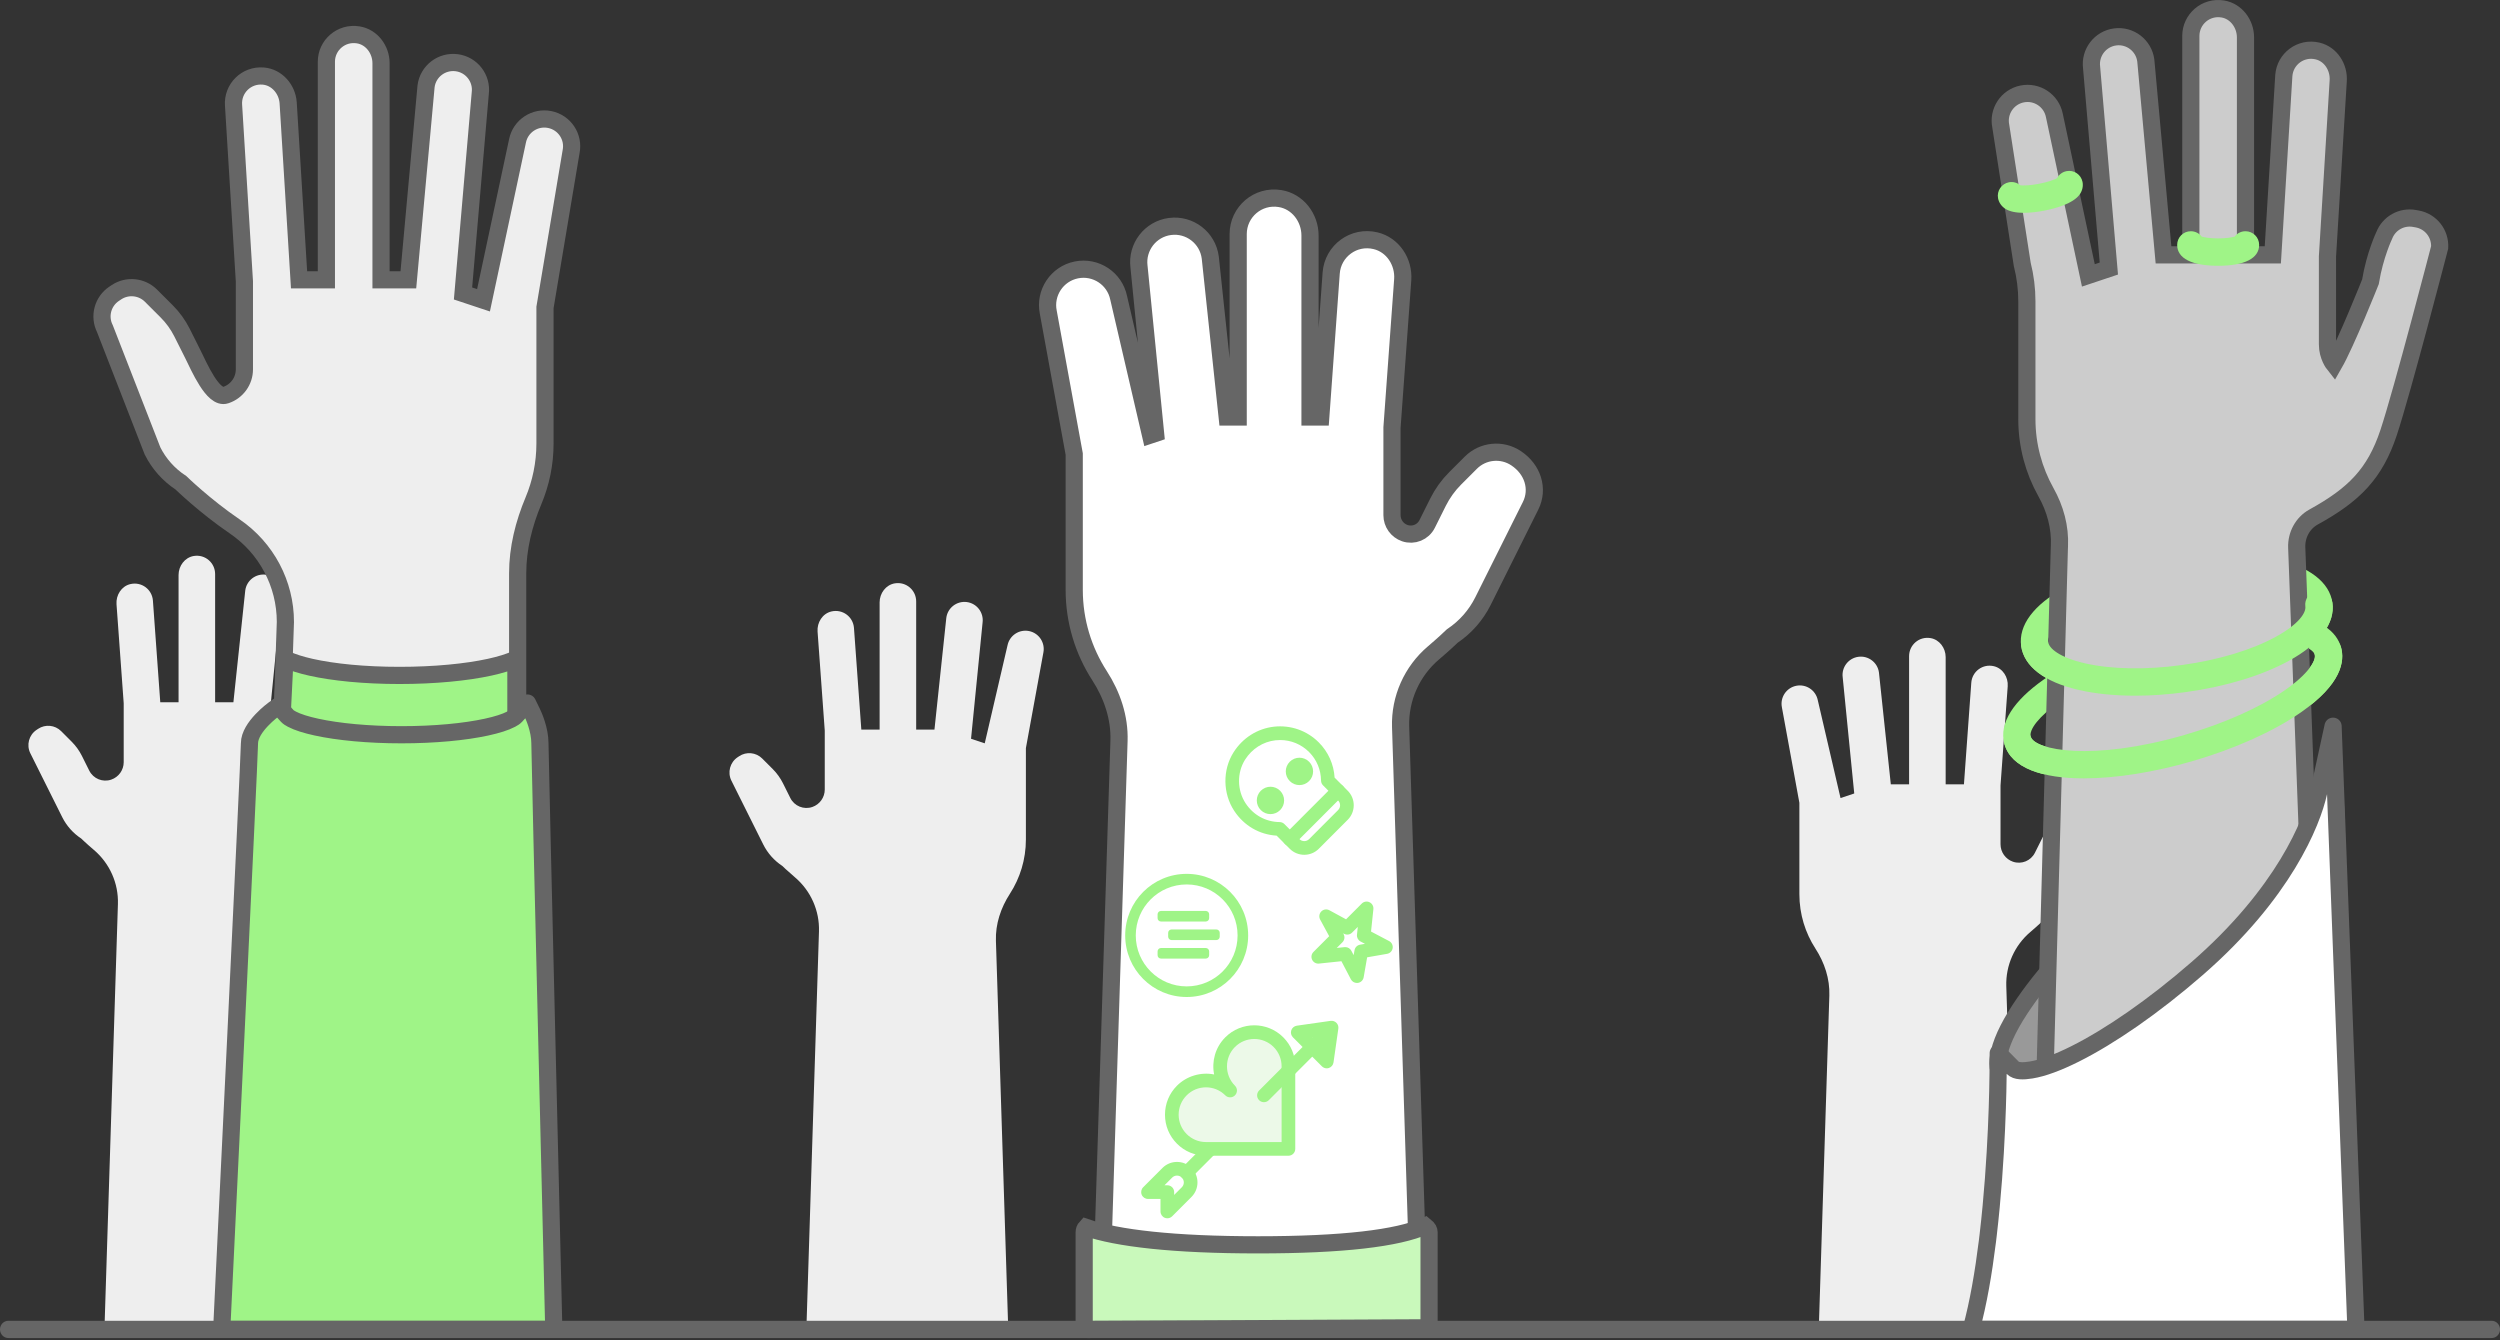 <?xml version="1.0" encoding="UTF-8"?>
<svg width="291px" height="156px" viewBox="0 0 291 156" version="1.1" xmlns="http://www.w3.org/2000/svg" xmlns:xlink="http://www.w3.org/1999/xlink">
    <rect x="0" y="0" width="291" height="156" fill="#333333" stroke="none"/>
    <title>Hands</title>
    <g id="Partner" stroke="none" stroke-width="1" fill="none" fill-rule="evenodd">
        <g id="W---Partner" transform="translate(-575, -887)">
            <g id="Group-6" transform="translate(50, 620)">
                <g id="Highlight-Clair" transform="translate(55, 218)">
                    <g id="Group-5" transform="translate(420, 0)">
                        <g id="Hands" transform="translate(50, 50)">
                            <path d="M88.845,97.302 C89.351,98.312 90.112,99.171 91.055,99.79 C91.055,99.79 91.623,100.346 92.53,101.117 C94.371,102.679 95.405,105 95.329,107.414 L93.883,153.066 L117.339,153.066 L115.925,108.502 C115.863,106.554 116.491,104.678 117.548,103.042 C118.727,101.219 119.414,99.048 119.414,96.713 L119.414,86.081 L121.447,74.969 C121.68,73.814 120.936,72.69 119.783,72.456 C118.632,72.223 117.509,72.968 117.275,74.121 L114.624,85.523 L113.029,84.991 L114.372,71.466 C114.524,70.301 113.701,69.23 112.536,69.079 C111.37,68.929 110.301,69.751 110.15,70.92 L108.771,83.926 L106.643,83.926 L106.643,69.004 C106.643,67.709 105.492,66.684 104.157,66.902 C103.111,67.074 102.387,68.057 102.387,69.119 L102.387,83.926 L100.258,83.926 L99.402,72.092 C99.307,70.801 98.085,69.863 96.768,70.176 C95.738,70.422 95.089,71.455 95.165,72.516 L96.002,84.05 L96.002,88.186 L96.002,90.9 C96.002,91.819 95.42,92.634 94.553,92.934 L94.551,92.934 C93.557,93.276 92.465,92.829 91.994,91.889 L91.143,90.182 C90.836,89.567 90.432,89.005 89.947,88.519 L88.721,87.291 C88.003,86.573 86.879,86.461 86.035,87.025 L85.858,87.143 C84.966,87.74 84.654,88.909 85.136,89.871 L88.845,97.302 Z" id="Fill-1" fill="#EEEEEE"></path>
                            <path d="M209.448,92.451 L209.448,103.084 C209.448,105.419 210.136,107.589 211.314,109.411 C212.372,111.049 212.998,112.923 212.936,114.873 L211.726,153.066 L234.777,153.066 L233.532,113.785 C233.456,111.37 234.491,109.05 236.33,107.486 C237.239,106.717 237.805,106.159 237.805,106.159 C238.75,105.541 239.51,104.683 240.016,103.673 L243.727,96.242 C244.205,95.28 243.897,94.111 243.003,93.514 L242.825,93.396 C241.983,92.832 240.859,92.943 240.142,93.662 L238.914,94.89 C238.429,95.375 238.025,95.936 237.718,96.552 L236.866,98.258 C236.396,99.199 235.305,99.647 234.311,99.304 L234.308,99.304 C233.441,99.005 232.861,98.19 232.861,97.271 L232.861,94.557 L232.861,90.421 L233.697,78.885 C233.774,77.826 233.123,76.792 232.091,76.547 C230.777,76.232 229.554,77.171 229.459,78.463 L228.603,90.295 L226.475,90.295 L226.475,75.49 C226.475,74.427 225.75,73.443 224.705,73.273 C223.371,73.055 222.218,74.08 222.218,75.375 L222.218,90.295 L220.09,90.295 L218.711,77.289 C218.56,76.122 217.493,75.299 216.325,75.45 C215.161,75.601 214.337,76.671 214.49,77.837 L215.834,91.36 L214.237,91.892 L211.588,80.492 C211.352,79.339 210.229,78.594 209.08,78.826 C207.926,79.06 207.181,80.185 207.414,81.338 L209.448,92.451 Z" id="Fill-3" fill="#EEEEEE"></path>
                            <path d="M7.242,94.117 C7.748,95.127 8.51,95.985 9.453,96.605 C9.453,96.605 10.02,97.161 10.927,97.931 C12.769,99.494 13.802,101.814 13.726,104.229 L12.128,154.658 L35.887,154.658 L34.322,105.317 C34.26,103.369 34.888,101.493 35.946,99.857 C37.124,98.033 37.811,95.863 37.811,93.528 L37.811,82.895 L39.844,71.783 C40.078,70.629 39.333,69.504 38.18,69.27 C37.029,69.038 35.906,69.783 35.672,70.936 L33.021,82.338 L31.426,81.806 L32.77,68.281 C32.921,67.115 32.099,66.045 30.933,65.894 C29.767,65.744 28.698,66.566 28.547,67.735 L27.168,80.74 L25.04,80.74 L25.04,65.819 C25.04,64.524 23.889,63.498 22.554,63.717 C21.508,63.889 20.784,64.871 20.784,65.934 L20.784,80.74 L18.655,80.74 L17.799,68.907 C17.704,67.615 16.482,66.677 15.165,66.991 C14.135,67.236 13.486,68.27 13.562,69.331 L14.399,80.865 L14.399,85.001 L14.399,87.715 C14.399,88.634 13.817,89.449 12.95,89.748 L12.948,89.748 C11.954,90.091 10.862,89.643 10.391,88.704 L9.54,86.996 C9.233,86.382 8.829,85.819 8.344,85.334 L7.118,84.106 C6.401,83.387 5.276,83.276 4.432,83.84 L4.255,83.958 C3.363,84.555 3.051,85.724 3.533,86.686 L7.242,94.117 Z" id="Fill-8" fill="#EEEEEE"></path>
                            <g id="Group-12" transform="translate(11.873, 3.015)" stroke="#666666" stroke-width="2">
                                <path d="M5.881,48.475 C6.635,49.98 7.774,51.257 9.183,52.179 C9.183,52.179 11.941,54.87 15.457,57.267 C19.137,59.777 21.346,63.932 21.346,68.38 L18.544,150.729 L48.383,150.729 L48.383,62.73 C48.383,59.806 49.1,56.954 50.23,54.256 C51.087,52.206 51.564,49.959 51.564,47.598 L51.564,31.77 L54.602,13.638 C54.952,11.921 53.838,10.246 52.116,9.898 C50.395,9.551 48.717,10.66 48.367,12.378 L44.407,30.938 L42.022,30.145 L44.029,6.841 C44.254,5.102 43.027,3.51 41.285,3.285 C39.542,3.06 37.945,4.285 37.721,6.024 L35.66,28.558 L32.479,28.558 L32.479,3.344 C32.479,1.763 31.396,0.297 29.833,0.044 C27.84,-0.28 26.117,1.245 26.117,3.172 L26.117,28.558 L22.937,28.558 L21.669,7.939 C21.553,6.363 20.367,4.98 18.789,4.84 C16.78,4.661 15.172,6.308 15.312,8.231 L16.575,28.746 L16.575,34.905 L16.575,38.976 C16.575,40.323 15.718,41.523 14.439,41.962 L14.406,41.972 C12.923,42.483 11.29,38.643 10.589,37.242 L9.315,34.702 C8.857,33.786 8.252,32.95 7.527,32.227 L5.695,30.397 C4.622,29.33 2.94,29.163 1.679,30.002 L1.415,30.178 C0.082,31.067 -0.382,32.807 0.337,34.239 L5.881,48.475 Z" id="Fill-11" fill="#EEEEEE"></path>
                                <path d="M21.293,72.675 L21.414,72.733 C22.158,73.076 23.143,73.391 24.328,73.656 C26.932,74.239 30.546,74.604 34.628,74.604 C38.729,74.604 42.441,74.236 45.129,73.647 C46.338,73.383 47.349,73.069 48.114,72.728 L48.177,72.698 L48.178,79.904 C48.08,80.02 47.933,80.125 47.751,80.229 L47.608,80.308 C46.93,80.666 45.934,80.98 44.701,81.25 C42.123,81.814 38.561,82.159 34.628,82.159 C30.682,82.159 27.075,81.812 24.458,81.245 C23.21,80.974 22.197,80.66 21.508,80.301 C21.26,80.171 21.06,80.045 20.935,79.903 L20.935,79.903 L21.293,72.675 Z" id="Fill-25" fill="#9FF487"></path>
                                <path d="M49.527,77.819 L50.077,78.946 C50.221,79.243 50.973,80.879 50.973,82.51 C50.973,83.291 51.37,100.089 51.768,116.691 L51.816,118.681 C52.197,134.579 52.563,149.7 52.563,149.7 L52.563,149.7 L52.564,149.73 C52.566,149.828 52.574,150.17 52.588,150.724 L52.588,150.724 L13.934,150.724 C13.967,150.043 13.985,149.676 13.985,149.676 C13.985,149.676 17.165,84.072 17.165,82.51 C17.165,80.595 20.002,78.548 20.002,78.548 L20.002,78.548 L20.521,78.173 L21.564,79.323 C21.684,79.455 21.871,79.573 22.101,79.695 C22.767,80.046 23.746,80.353 24.957,80.618 C27.493,81.171 30.995,81.51 34.864,81.51 C38.733,81.51 42.236,81.171 44.771,80.618 C45.982,80.353 46.961,80.046 47.627,79.695 C47.857,79.573 48.044,79.455 48.164,79.323 L48.164,79.323 L49.527,77.819 Z" id="Fill-29" fill="#9FF487" stroke-linejoin="round"></path>
                            </g>
                            <g id="Group-6" transform="translate(230.733, 0)">
                                <path d="M32.51,73.521 C29.129,73.521 25.04,74.169 20.849,75.381 C10.157,78.471 5.198,83.19 5.646,84.749 C6.096,86.305 12.806,87.653 23.495,84.563 C28.157,83.216 32.341,81.348 35.279,79.303 C37.912,77.469 38.898,75.888 38.698,75.197 C38.499,74.502 36.823,73.69 33.618,73.545 C33.259,73.529 32.888,73.521 32.51,73.521 M11.819,89.604 C7.054,89.604 3.399,88.433 2.591,85.632 C1.144,80.609 10.236,75.135 19.966,72.32 C24.951,70.881 29.854,70.202 33.763,70.363 C39.501,70.626 41.276,72.655 41.753,74.313 C42.232,75.969 41.812,78.634 37.093,81.918 C33.878,84.157 29.362,86.181 24.378,87.623 C20.074,88.868 15.597,89.604 11.819,89.604" id="Fill-70" fill="#9FF487"></path>
                                <path d="M27.493,66.542 C25.741,66.542 23.883,66.673 21.989,66.936 C17.757,67.522 13.887,68.691 11.093,70.226 C8.416,71.695 7.58,73.039 7.677,73.743 C7.775,74.448 8.944,75.515 11.92,76.2 C15.024,76.917 19.064,76.989 23.296,76.401 C27.528,75.815 31.398,74.647 34.192,73.112 C36.87,71.642 37.707,70.298 37.608,69.594 L37.608,69.592 C37.511,68.89 36.341,67.823 33.365,67.137 C31.651,66.742 29.651,66.542 27.493,66.542 M17.803,79.98 C15.395,79.98 13.148,79.753 11.207,79.306 C7.228,78.387 4.857,76.568 4.528,74.181 C4.197,71.795 5.986,69.398 9.565,67.433 C12.688,65.716 16.946,64.419 21.553,63.782 C26.156,63.142 30.606,63.231 34.079,64.032 C38.058,64.95 40.43,66.77 40.759,69.158 C41.09,71.543 39.3,73.94 35.722,75.906 C32.597,77.621 28.339,78.919 23.733,79.556 C21.703,79.838 19.703,79.98 17.803,79.98" id="Fill-72" fill="#9FF487"></path>
                                <path d="M37.584,90.664 C38.898,90.546 39.926,90.788 40.582,91.549 C41.183,92.246 41.267,93.2 41.062,94.291 C40.786,95.764 39.977,97.477 38.812,99.324 C36.012,103.76 31.161,108.904 26.056,113.322 C21.053,117.649 15.901,121.227 11.54,123.388 C8.79,124.752 6.555,125.466 4.842,125.466 C3.807,125.466 2.988,125.193 2.437,124.554 C1.781,123.794 1.692,122.739 2,121.452 C2.381,119.859 3.364,117.943 4.913,115.701 C7.68,111.697 11.965,107.11 16.965,102.781 C21.967,98.454 27.121,94.876 31.479,92.717 C33.919,91.507 35.955,90.81 37.584,90.664 Z" id="Fill-74" stroke="#666666" stroke-width="2" fill="#999999"></path>
                                <path d="M4.654,29.761 C5.014,31.175 5.195,32.628 5.195,34.086 L5.195,47.778 C5.195,50.874 6.005,53.773 7.415,56.291 C8.494,58.217 9.09,60.363 8.984,62.568 C8.977,62.701 8.972,62.837 8.969,62.972 L6.52,152.893 L39.957,152.893 C39.152,131.317 36.607,62.754 36.607,62.754 L36.606,62.724 C36.556,61.268 37.298,59.879 38.571,59.179 C43.279,56.586 45.704,54.149 47.295,49.371 C48.885,44.593 53.243,27.797 53.243,27.797 C53.33,26.193 52.211,24.773 50.633,24.486 L50.32,24.429 C48.828,24.158 47.354,24.978 46.797,26.391 C46.797,26.391 45.704,28.667 45.188,31.796 C45.188,31.796 42.349,38.946 40.933,41.408 C40.933,41.408 40.184,40.467 40.184,39.094 L40.184,35.037 L40.184,28.856 L41.434,8.431 C41.549,6.847 40.575,5.304 39.034,4.936 C37.072,4.466 35.241,5.87 35.103,7.8 L33.823,28.667 L30.642,28.667 L30.642,3.356 C30.642,1.77 29.559,0.298 27.995,0.044 C26.003,-0.281 24.28,1.251 24.28,3.184 L24.28,28.667 L21.099,28.667 L19.038,6.046 C18.812,4.302 17.216,3.071 15.474,3.297 C13.731,3.524 12.505,5.121 12.729,6.867 L14.738,30.259 L12.352,31.056 L8.392,12.425 C8.042,10.7 6.363,9.587 4.642,9.936 C2.919,10.284 1.806,11.966 2.158,13.689 L4.654,29.761 Z" id="Fill-76" stroke="#666666" stroke-width="2" fill="#CCCCCC"></path>
                                <path d="M17.803,79.979 C15.394,79.979 13.148,79.753 11.208,79.305 C7.229,78.388 4.856,76.568 4.526,74.18 C4.406,73.311 5.013,72.506 5.885,72.385 C6.751,72.248 7.556,72.874 7.677,73.745 C7.774,74.448 8.945,75.515 11.92,76.201 C15.025,76.916 19.064,76.988 23.296,76.402 C27.528,75.816 31.398,74.647 34.192,73.111 C36.869,71.643 37.707,70.299 37.608,69.593 C37.488,68.724 38.095,67.918 38.965,67.798 C39.835,67.669 40.637,68.284 40.759,69.155 C41.09,71.543 39.301,73.94 35.722,75.905 C32.597,77.622 28.34,78.918 23.734,79.555 C21.703,79.837 19.702,79.979 17.803,79.979" id="Fill-88" fill="#9FF487"></path>
                                <path d="M11.819,89.603 C7.054,89.603 3.399,88.434 2.59,85.633 C2.346,84.789 2.833,83.905 3.678,83.661 C4.529,83.422 5.402,83.903 5.647,84.749 C6.095,86.306 12.802,87.652 23.496,84.562 C28.156,83.215 32.34,81.347 35.279,79.302 C37.913,77.469 38.897,75.889 38.697,75.196 C38.453,74.352 38.94,73.468 39.785,73.224 C40.632,72.982 41.51,73.466 41.754,74.312 C42.232,75.969 41.811,78.633 37.094,81.919 C33.878,84.156 29.361,86.182 24.377,87.623 C20.073,88.867 15.598,89.603 11.819,89.603" id="Fill-92" fill="#9FF487"></path>
                                <path d="M27.461,29.937 C24.383,29.937 22.689,29.073 22.689,27.508 C22.689,26.627 23.4,25.915 24.28,25.915 C24.795,25.915 25.253,26.159 25.544,26.54 C25.869,26.634 26.53,26.751 27.461,26.751 C28.391,26.751 29.053,26.634 29.377,26.54 C29.668,26.159 30.126,25.915 30.641,25.915 C31.521,25.915 32.232,26.627 32.232,27.508 C32.232,29.073 30.538,29.937 27.461,29.937" id="Fill-96" fill="#9FF487"></path>
                                <path d="M4.839,23.773 C4.011,23.773 3.196,23.65 2.646,23.277 C2.221,22.989 1.935,22.564 1.841,22.083 C1.677,21.218 2.242,20.384 3.104,20.218 C3.597,20.122 4.085,20.269 4.442,20.573 C4.806,20.608 5.561,20.594 6.616,20.39 C7.656,20.191 8.371,19.917 8.702,19.75 C8.917,19.336 9.313,19.019 9.806,18.922 C10.676,18.748 11.503,19.317 11.673,20.178 C11.767,20.661 11.66,21.162 11.373,21.591 C10.614,22.717 8.445,23.281 7.218,23.52 C6.593,23.641 5.707,23.773 4.839,23.773 L4.839,23.773 Z" id="Fill-98" fill="#9FF487"></path>
                                <path d="M40.836,83.531 L43.501,153.739 L-1.292,153.739 C-0.46,150.711 0.149,147.13 0.597,143.525 L0.597,143.525 L0.692,142.736 C1.743,133.811 1.836,124.95 1.843,123.993 L1.843,123.993 L1.861,121.585 L3.554,123.297 C3.958,123.706 4.744,123.696 5.686,123.546 C7.063,123.326 8.805,122.676 10.795,121.68 C14.873,119.64 19.935,116.158 25.011,111.74 C35.04,103.015 38.384,94.783 39.158,91.229 L39.158,91.229 L40.836,83.531 Z" id="Fill-102" stroke="#666666" stroke-width="2" fill="#FFFFFF" stroke-linejoin="round"></path>
                            </g>
                            <g id="Group-4" transform="translate(122.937, 23.056)">
                                <path d="M22.671,-0.013 C23.561,-0.765 24.768,-1.155 26.063,-0.943 C27.082,-0.777 27.951,-0.228 28.569,0.545 C29.187,1.32 29.549,2.319 29.549,3.356 L29.549,3.356 L29.549,24.483 L30.8,24.483 L32.013,7.728 C32.105,6.448 32.764,5.344 33.724,4.645 C34.666,3.959 35.898,3.658 37.174,3.964 C38.178,4.203 39.005,4.814 39.565,5.629 C40.125,6.446 40.414,7.468 40.339,8.504 L40.339,8.504 L39.091,25.707 L39.091,35.908 C39.091,36.381 39.241,36.827 39.502,37.194 C39.763,37.56 40.136,37.847 40.582,38 C41.088,38.175 41.618,38.148 42.082,37.959 C42.546,37.769 42.944,37.415 43.183,36.936 L43.183,36.936 L44.455,34.388 C44.963,33.371 45.629,32.444 46.43,31.642 L46.43,31.642 L48.265,29.806 C48.97,29.1 49.874,28.693 50.809,28.601 C51.745,28.508 52.712,28.731 53.54,29.285 C54.537,29.952 55.172,30.833 55.466,31.762 C55.786,32.771 55.708,33.846 55.224,34.817 L55.224,34.817 L49.68,45.92 C48.862,47.561 47.631,48.956 46.111,49.974 C45.877,50.199 45.081,50.955 43.925,51.936 C41.406,54.074 39.99,57.25 40.094,60.555 L40.094,60.555 L42.295,130.005 L5.167,130.005 L7.316,62.179 C7.402,59.472 6.519,56.869 5.05,54.596 C3.189,51.713 2.102,48.284 2.102,44.595 L2.102,44.595 L2.102,28.796 L-0.917,12.286 C-1.144,11.157 -0.894,10.044 -0.305,9.154 C0.286,8.261 1.218,7.593 2.35,7.363 C3.482,7.134 4.599,7.385 5.492,7.977 C6.379,8.566 7.044,9.493 7.276,10.619 L7.276,10.619 L10.985,26.576 L11.571,26.38 L9.642,6.979 C9.5,5.838 9.83,4.746 10.479,3.902 C11.132,3.053 12.107,2.454 13.253,2.306 C14.398,2.157 15.496,2.487 16.344,3.141 C17.194,3.797 17.794,4.779 17.939,5.931 L17.939,5.931 L19.906,24.483 L21.187,24.483 L21.187,3.186 C21.187,1.903 21.764,0.755 22.671,-0.013 Z" id="Fill-106" stroke="#666666" stroke-width="2" fill="#FFFFFF"></path>
                                <path d="M15.189,113.249 C14.985,113.249 14.782,113.171 14.626,113.017 C14.316,112.704 14.316,112.201 14.626,111.889 L19.125,107.383 C19.435,107.073 19.938,107.073 20.25,107.383 C20.56,107.696 20.56,108.199 20.25,108.509 L15.752,113.017 C15.596,113.171 15.393,113.249 15.189,113.249" id="Fill-118" fill="#9FF487"></path>
                                <path d="M12.611,113.909 L12.94,113.909 C13.379,113.909 13.735,114.265 13.735,114.705 L13.735,115.035 L14.627,114.141 C14.937,113.831 14.937,113.327 14.627,113.015 C14.316,112.705 13.813,112.705 13.503,113.015 L12.611,113.909 Z M12.94,117.753 C12.838,117.753 12.733,117.733 12.636,117.693 C12.339,117.57 12.145,117.279 12.145,116.957 L12.145,115.501 L10.691,115.501 C10.37,115.501 10.079,115.307 9.956,115.009 C9.834,114.713 9.902,114.369 10.128,114.141 L12.379,111.889 C13.306,110.959 14.823,110.959 15.752,111.889 C16.682,112.821 16.682,114.337 15.752,115.269 L13.503,117.521 C13.35,117.672 13.147,117.753 12.94,117.753 L12.94,117.753 Z" id="Fill-120" fill="#9FF487"></path>
                                <path d="M20.249,97.25 C18.697,98.806 18.697,101.325 20.249,102.88 C18.697,101.325 16.179,101.325 14.627,102.88 C13.073,104.436 13.073,106.957 14.627,108.51 C15.398,109.284 16.408,109.671 17.421,109.675 L17.456,109.675 L27.037,109.675 L27.037,100.067 L27.037,100.064 C27.037,99.044 26.647,98.025 25.873,97.25 C24.32,95.694 21.803,95.694 20.249,97.25" id="Fill-122" fill="#ECF9E8"></path>
                                <path d="M17.438,102.51 C16.589,102.51 15.79,102.841 15.189,103.443 C14.588,104.045 14.257,104.844 14.257,105.695 C14.257,106.545 14.588,107.345 15.189,107.947 C15.786,108.544 16.579,108.874 17.424,108.879 L26.241,108.879 L26.241,100.066 C26.241,99.214 25.91,98.413 25.31,97.813 C24.072,96.572 22.05,96.571 20.811,97.813 C19.574,99.054 19.574,101.076 20.811,102.317 C20.967,102.473 21.045,102.675 21.045,102.879 C21.045,103.083 20.967,103.287 20.811,103.443 C20.501,103.753 19.997,103.753 19.687,103.443 C19.086,102.841 18.287,102.51 17.438,102.51 M27.036,110.471 L17.457,110.471 C16.15,110.465 14.958,109.97 14.065,109.073 C13.163,108.171 12.667,106.972 12.667,105.695 C12.667,104.419 13.163,103.218 14.065,102.317 C15.195,101.186 16.857,100.705 18.387,101.011 C18.084,99.495 18.518,97.859 19.687,96.687 C21.548,94.822 24.574,94.825 26.435,96.687 C27.337,97.588 27.831,98.788 27.831,100.063 L27.831,109.675 C27.831,110.114 27.477,110.471 27.036,110.471" id="Fill-124" fill="#9FF487"></path>
                                <path d="M24.186,104.239 C23.983,104.239 23.779,104.161 23.623,104.007 C23.313,103.695 23.313,103.191 23.623,102.879 L30.371,96.123 C30.681,95.813 31.184,95.813 31.496,96.123 C31.806,96.435 31.806,96.939 31.496,97.249 L24.749,104.007 C24.593,104.161 24.39,104.239 24.186,104.239" id="Fill-126" fill="#9FF487"></path>
                                <path d="M29.809,96.687 L30.933,97.813 L31.121,96.499 L29.809,96.687 Z M31.496,100.299 C31.288,100.299 31.086,100.217 30.933,100.065 L27.56,96.687 C27.347,96.473 27.272,96.158 27.367,95.871 C27.463,95.586 27.712,95.379 28.01,95.334 L31.946,94.772 C32.189,94.74 32.441,94.82 32.62,94.997 C32.797,95.175 32.881,95.425 32.845,95.672 L32.283,99.614 C32.239,99.912 32.032,100.162 31.747,100.257 C31.665,100.284 31.579,100.299 31.496,100.299 L31.496,100.299 Z" id="Fill-128" fill="#9FF487"></path>
                                <path d="M26.075,62.084 C25.895,62.084 25.715,62.093 25.534,62.114 C24.082,62.277 22.789,63.1 21.987,64.372 C21.028,65.898 21.057,67.94 22.056,69.455 C22.958,70.821 24.402,71.616 26.014,71.633 C26.223,71.635 26.422,71.719 26.569,71.867 L28.317,73.618 C28.627,73.928 29.132,73.928 29.442,73.618 L32.815,70.24 C33.127,69.929 33.127,69.424 32.815,69.114 L31.067,67.362 C30.919,67.215 30.836,67.016 30.833,66.809 C30.819,65.548 30.326,64.368 29.442,63.484 C28.538,62.579 27.334,62.084 26.075,62.084 M28.88,75.443 C28.27,75.443 27.657,75.209 27.193,74.744 L25.664,73.213 C23.651,73.092 21.865,72.054 20.729,70.332 C19.392,68.305 19.355,65.569 20.642,63.524 C21.703,61.839 23.422,60.748 25.359,60.529 C27.293,60.318 29.19,60.98 30.566,62.358 C31.668,63.458 32.316,64.904 32.411,66.457 L33.939,67.988 C34.87,68.919 34.87,70.434 33.939,71.366 L30.566,74.744 C30.102,75.209 29.489,75.443 28.88,75.443" id="Fill-130" fill="#9FF487"></path>
                                <path d="M29.442,64.61 C28.82,63.987 27.815,63.987 27.193,64.61 C26.571,65.232 26.571,66.239 27.193,66.862 C27.815,67.484 28.82,67.484 29.442,66.862 C30.064,66.239 30.064,65.232 29.442,64.61" id="Fill-132" fill="#9FF487"></path>
                                <path d="M26.069,67.988 C25.447,67.365 24.442,67.365 23.82,67.988 C23.198,68.611 23.198,69.617 23.82,70.24 C24.442,70.863 25.447,70.863 26.069,70.24 C26.69,69.617 26.69,68.611 26.069,67.988" id="Fill-134" fill="#9FF487"></path>
                                <path d="M27.193,74.414 C26.99,74.414 26.786,74.336 26.63,74.182 C26.32,73.87 26.32,73.366 26.63,73.054 L32.254,67.424 C32.564,67.114 33.067,67.114 33.378,67.424 C33.688,67.736 33.688,68.24 33.378,68.55 L27.756,74.182 C27.6,74.336 27.397,74.414 27.193,74.414" id="Fill-136" fill="#9FF487"></path>
                                <path d="M12.202,87.524 L17.411,87.524 C17.63,87.524 17.809,87.351 17.809,87.132 L17.809,86.683 C17.809,86.467 17.63,86.292 17.411,86.292 L12.202,86.292 C11.983,86.292 11.806,86.467 11.806,86.683 L11.806,87.132 C11.806,87.351 11.983,87.524 12.202,87.524 M13.433,85.368 L18.644,85.368 C18.861,85.368 19.04,85.191 19.04,84.974 L19.04,84.525 C19.04,84.309 18.861,84.133 18.644,84.133 L13.433,84.133 C13.215,84.133 13.037,84.309 13.037,84.525 L13.037,84.974 C13.037,85.191 13.215,85.368 13.433,85.368 M12.202,83.208 L17.411,83.208 C17.63,83.208 17.809,83.035 17.809,82.818 L17.809,82.367 C17.809,82.151 17.63,81.977 17.411,81.977 L12.202,81.977 C11.983,81.977 11.806,82.151 11.806,82.367 L11.806,82.818 C11.806,83.035 11.983,83.208 12.202,83.208 M15.192,77.661 C11.24,77.661 8.036,80.869 8.036,84.828 C8.036,88.786 11.24,91.995 15.192,91.995 C19.145,91.995 22.349,88.786 22.349,84.828 C22.349,80.869 19.145,77.661 15.192,77.661 M15.192,90.76 C11.919,90.76 9.266,88.104 9.266,84.828 C9.266,81.55 11.919,78.894 15.192,78.894 C18.465,78.894 21.117,81.55 21.117,84.828 C21.117,88.104 18.465,90.76 15.192,90.76" id="Fill-138" fill="#9FF487"></path>
                                <path d="M33.657,86.187 C33.951,86.187 34.222,86.349 34.36,86.613 L34.627,87.123 L34.729,86.551 C34.786,86.22 35.044,85.962 35.375,85.905 L35.944,85.804 L35.435,85.537 C35.147,85.385 34.98,85.073 35.015,84.75 L35.109,83.834 L34.447,84.497 C34.199,84.748 33.818,84.803 33.506,84.634 L33.406,84.58 L33.46,84.682 C33.627,84.99 33.571,85.374 33.323,85.623 L32.661,86.285 L33.574,86.191 C33.603,86.188 33.628,86.187 33.657,86.187 M35.01,90.361 C34.718,90.361 34.444,90.2 34.306,89.936 L33.204,87.83 L30.594,88.104 C30.265,88.142 29.937,87.961 29.794,87.655 C29.649,87.351 29.713,86.988 29.95,86.75 L31.779,84.917 L30.727,82.977 C30.56,82.668 30.616,82.285 30.864,82.036 C31.112,81.784 31.496,81.729 31.806,81.899 L33.743,82.952 L35.572,81.119 C35.81,80.881 36.176,80.818 36.475,80.964 C36.78,81.109 36.96,81.431 36.925,81.765 L36.652,84.377 L38.753,85.483 C39.055,85.639 39.222,85.973 39.169,86.309 C39.117,86.647 38.856,86.913 38.52,86.97 L36.198,87.376 L35.793,89.702 C35.736,90.038 35.47,90.299 35.133,90.351 C35.091,90.358 35.05,90.361 35.01,90.361" id="Fill-140" fill="#9FF487"></path>
                                <path d="M42.949,118.652 C43.329,118.961 43.406,119.163 43.406,119.383 L43.406,119.383 L43.406,129.934 C43.406,130.154 43.329,130.355 43.196,130.5 L43.196,130.5 L3.882,130.692 C3.337,130.355 3.261,130.154 3.261,129.934 L3.261,129.934 L3.261,119.383 C3.261,119.163 3.337,118.961 3.47,118.817 C7.112,120.085 13.693,120.843 23.498,120.843 C33.289,120.843 39.761,120.081 42.949,118.652 Z" id="Fill-144" stroke="#666666" stroke-width="2" fill="#C9F9BB"></path>
                            </g>
                            <path d="M290.03,154.748 L0.97,154.748 C0.434,154.748 0,154.299 0,153.744 C0,153.188 0.434,152.739 0.97,152.739 L290.03,152.739 C290.566,152.739 291,153.188 291,153.744 C291,154.299 290.566,154.748 290.03,154.748" id="Fill-148" fill="#666666"></path>
                        </g>
                    </g>
                </g>
            </g>
        </g>
    </g>
</svg>